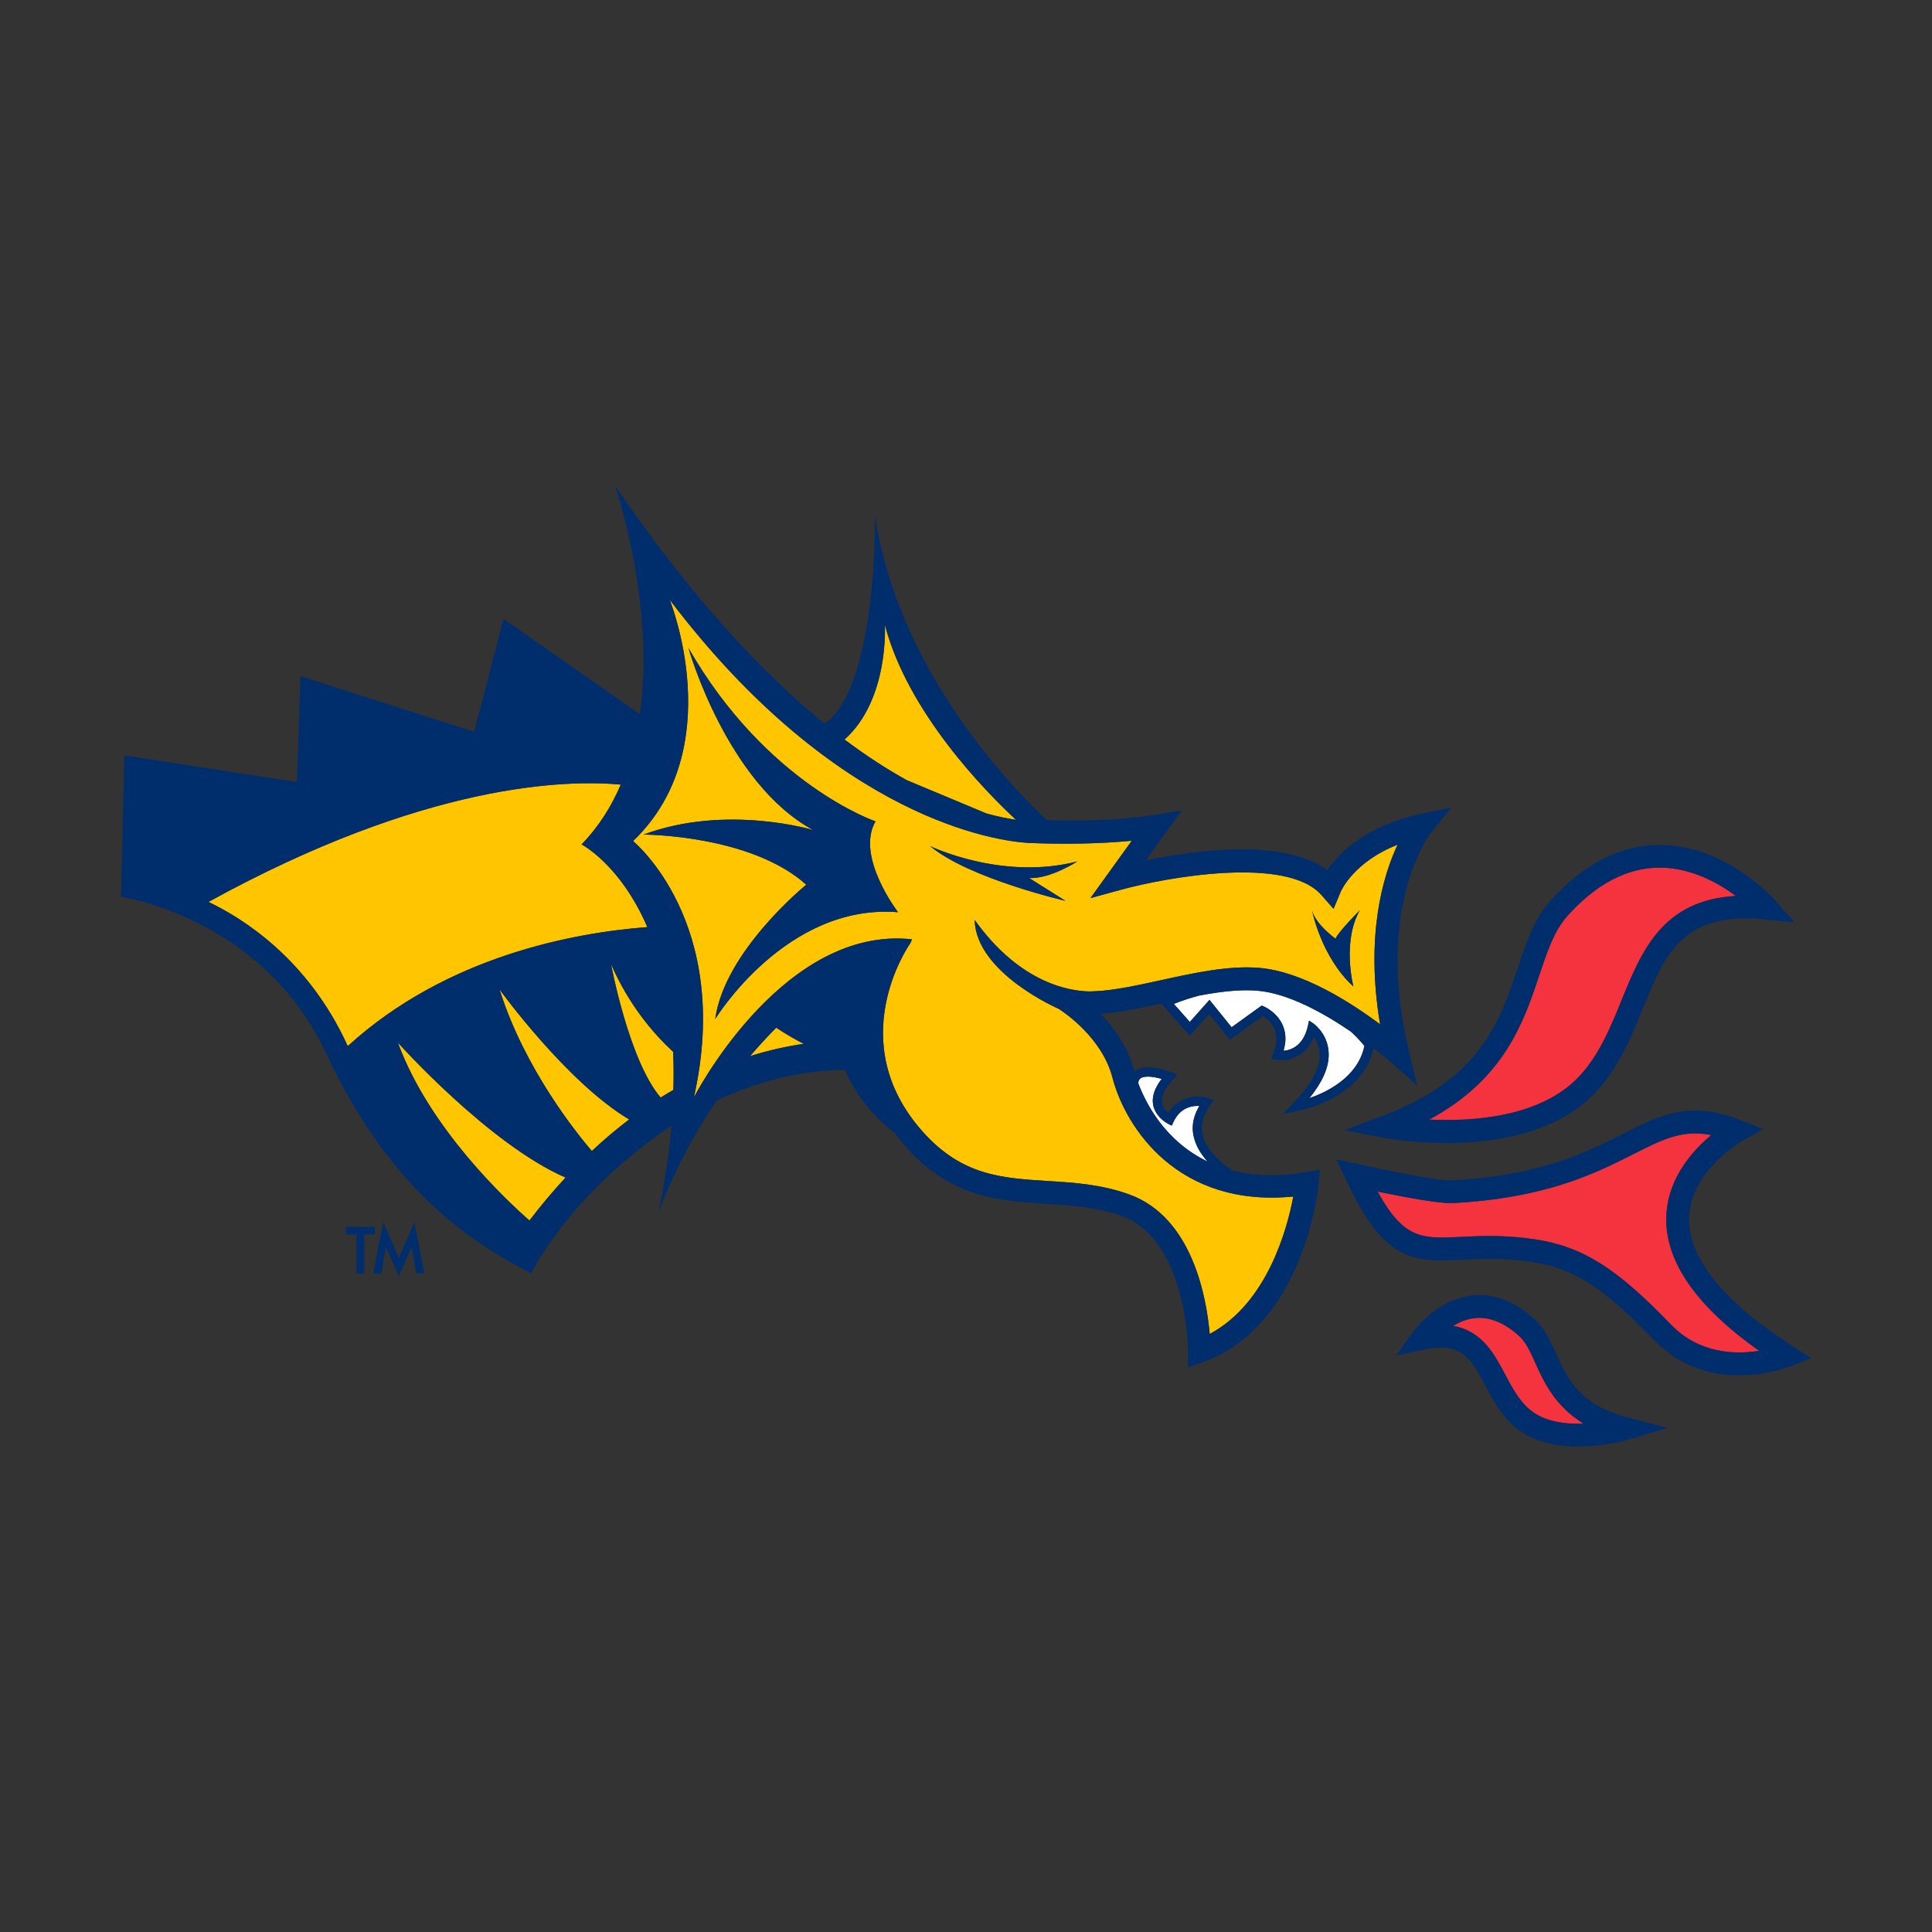 <?xml version="1.0" encoding="UTF-8"?>
<svg id="Layer_1" xmlns="http://www.w3.org/2000/svg" version="1.1" viewBox="0 0 288 288">
  <rect x="0" y="0" width="288" height="288" fill="#333333" stroke="none"/>
  <!-- Generator: Adobe Illustrator 30.0.0, SVG Export Plug-In . SVG Version: 2.1.1 Build 123)  -->
  <defs>
    <style>
      .st0 {
        fill: #ffc600;
      }

      .st1 {
        fill: #fff;
      }

      .st2 {
        display: none;
        fill: #231f20;
      }

      .st3 {
        fill: #002e6d;
      }

      .st4 {
        fill: #f5333f;
      }
    </style>
  </defs>
  <rect class="st2" x="-1" y="-1" width="290" height="290"/>
  <g>
    <g>
      <path class="st1" d="M201.41,153.81c-3.96-2.71-9.32-5.74-13.99-6.13-2.61-.22-5.58.15-8.63.72-1.23.32-2.5.72-3.81,1.25.57.65,1.93,2.18,2.38,2.69.53-.6,2.93-3.29,2.93-3.29,0,0,2.85,3.52,3.3,4.08.6-.43,4.48-3.23,4.48-3.23l.23.09s3.31,1.31,3.31,4.85c0,.54-.11,1.15-.28,1.8.98-.08,3-.63,3.66-3.84l.14-.66.56.37c.08.05,2.01,1.35,2.33,3.98.03.25.04.49.04.74,0,2-1,4.17-2.88,6.47,2.42-.83,7.22-3.05,8.2-7.78-.25-.32-.92-1.13-1.98-2.11Z"/>
      <path class="st1" d="M177.8,168.12c0-1.1.37-2.18.98-3.25-.96-.06-2.86.13-3.91,2.5l-.19.43-.42-.2c-.08-.04-1.97-.96-2.36-2.87-.23-1.21.21-2.53,1.27-3.89-1.12-.33-2.62-.56-3.22-.04-.17.15-.26.39-.28.69,1.12,2.97,3.99,8.65,10.34,11.67-.89-.97-1.73-2.23-2.07-3.72-.1-.44-.15-.88-.15-1.31Z"/>
    </g>
    <g>
      <path class="st0" d="M86.69,125.88c2.56-2.64,4.46-5.67,5.85-8.92-8.03-.75-29.12-.31-61.47,17.49,5.15,2.45,14.88,8.53,20.77,21.49,14.73-13.44,33.76-16.91,44.66-17.74-4.06-9.39-9.81-12.32-9.81-12.32Z"/>
      <path class="st0" d="M91.09,143.71s2.63,14.32,7.39,19.9c.64-.4,1.27-.78,1.9-1.14.06-1.99.05-3.88-.03-5.67-2.93-2.7-6.6-6.96-9.26-13.08Z"/>
      <path class="st0" d="M111.82,157.43c2.9-.91,5.58-1.48,7.99-1.83-1.1-.56-2.53-1.36-4.1-2.4-1.39,1.39-2.68,2.81-3.89,4.23Z"/>
      <path class="st0" d="M74.46,147.49c3.71,11.84,11.6,21.57,13.76,24.08,1.88-1.76,3.74-3.32,5.56-4.7-9.35-5.57-19.32-19.38-19.32-19.38Z"/>
      <path class="st0" d="M59.31,155.42c4.68,12.81,16.24,23.57,19.61,26.52,1.79-2.34,3.59-4.47,5.38-6.4-11.43-4.96-25-20.12-25-20.12Z"/>
      <path class="st0" d="M147.06,121.27c1.64.45,3.11.75,4.39.94-4.57-4.24-16.14-16-19.56-29.11,0,0,.68,11.17-6.01,17.14,3.3,2.48,6.41,4.47,9.28,6.06l11.89,4.97Z"/>
      <path class="st0" d="M162.46,147.79l.83-.03c2.81-.13,6.18-.86,9.7-1.63,4.99-1.1,10.16-2.23,14.72-1.85,6.51.55,13.75,5.22,18.02,8.42-2.22-13.22.41-22.1,2.61-26.79-6.54,2.58-8.41,6.83-8.49,7.04l-1.06,2.53-1.8-2.05c-5.21-5.94-23.28-2.6-29.8-.82l-4.64,1.27s4.55-6.32,6.16-8.55c-4.57.44-9.88.56-15.47.32-4.31-.27-28.39-3.25-53.41-36.25,0,0,8.97,22.13-5.46,35.98,0,0,14.91,12.14,9.07,38.2,0,0,12.32-24.04,30.68-23.68.63.02,1.23.06,1.8.11-.04.24-.13.46-.27.67-.41.59-9.96,14.71,1.9,28.02,5.84,6.55,11.77,6.92,18.63,7.35,3.93.24,7.98.5,12.15,2,9.44,3.4,11.53,15.46,12,20.8,8.63-4.62,11.58-15.8,12.45-20.48-17.12,1.69-25-10.18-26.97-17.77-1.53-5.9-7.17-9.68-8-10.21,0,0-12.32-5.32-12.53-13.25,6.85,9.58,14.35,10.62,17.16,10.66ZM199.09,139.94c.28-.91,3.61-4.25,3.61-4.25-2.68,4.74-.95,11.36-.95,11.36-4.81-4.39-6.15-11.29-6.15-11.29.55,2.06,3.49,4.17,3.49,4.17ZM106.62,151.9c1.37-10.14,13.57-20.02,13.57-20.02-8.33-7.48-24.27-7.47-24.27-7.47,12.39-4.6,25.32-.67,25.32-.67-12.92-6.96-18.62-27.16-18.62-27.16,11.65,20.35,27.89,25.86,27.89,25.86-3.03,5.23,3.36,13.54,3.36,13.54-16.71-1.35-27.25,15.92-27.25,15.92ZM138.64,126.12s10.68,5.2,21.96,2.29c0,0-4.08,2.65-7.19,2.47l5.41,3.4s-14.41-3.33-20.18-8.17Z"/>
    </g>
    <g>
      <path class="st4" d="M228.85,203.15c-.74-1.65-1.39-3.07-2.36-3.95-2.21-2.03-4.45-2.94-6.64-2.72-1.22.13-2.3.6-3.24,1.17,4.28.74,6.11,4.15,7.76,7.26.99,1.87,2.02,3.8,3.57,5.15,2.16,1.88,5.34,2.26,8.1,2.16-4.27-2.63-5.92-6.23-7.2-9.07Z"/>
      <path class="st4" d="M235.4,160.48c3-3.2,4.69-7.35,6.33-11.37,2.99-7.36,6.09-14.92,17.04-15.55-2.66-1.97-6.7-4.21-11.35-4.22-4.85,0-9.49,2.42-13.79,7.23-1.94,2.17-2.98,5.26-4.17,8.83-2.33,6.98-5.18,15.44-16.41,21.5,6.51.31,16.64-.34,22.35-6.42Z"/>
      <path class="st4" d="M248.38,181.82c0-.14,0-.27,0-.41.17-5.73,3.92-9.89,6.71-12.2-4.3-.86-7.26.63-11.62,2.84-5.47,2.77-12.96,6.57-26.97,7.3-1.93.1-7.44-.95-11.16-1.72,3.94,7.17,6.68,7.04,12.38,6.76,2.9-.15,6.52-.33,11.14.37,7.01,1.06,12.11,4.26,20.19,12.68,4.24,4.41,9.68,4.49,13.16,3.93-9.16-6.5-13.84-13.06-13.84-19.55Z"/>
    </g>
    <g>
      <path class="st3" d="M231.95,201.75c-.86-1.91-1.68-3.72-3.16-5.07-2.97-2.72-6.11-3.92-9.31-3.58-5.3.56-8.68,5.22-8.82,5.41l-2.53,3.54,4.26-.88c5.55-1.16,6.92,1.43,8.99,5.33,1.09,2.05,2.32,4.37,4.35,6.13,5.99,5.2,16.59,2.11,17.03,1.97l5.83-1.75-5.89-1.53c-7.28-1.89-9.04-5.8-10.75-9.57ZM227.96,210.06c-1.56-1.35-2.58-3.28-3.57-5.15-1.65-3.11-3.48-6.52-7.76-7.26.93-.57,2.01-1.04,3.24-1.17,2.19-.22,4.42.69,6.64,2.72.97.88,1.61,2.3,2.36,3.95,1.28,2.84,2.94,6.43,7.2,9.07-2.76.11-5.94-.28-8.1-2.16Z"/>
      <path class="st3" d="M200.31,168.46l5.97,1.15c.87.17,21.47,3.97,31.59-6.8,3.44-3.66,5.25-8.11,7-12.42,3.31-8.16,5.93-14.6,18.32-13.32l4.33.45-2.87-3.26c-.3-.34-7.4-8.28-17.2-8.31-5.88-.02-11.38,2.8-16.36,8.37-2.41,2.7-3.6,6.26-4.86,10.02-2.59,7.76-5.54,16.56-20.22,22.03l-5.7,2.12ZM229.45,145.39c1.19-3.57,2.22-6.65,4.17-8.83,4.3-4.81,8.94-7.24,13.79-7.23,4.64.01,8.68,2.25,11.35,4.22-10.94.62-14.04,8.18-17.04,15.55-1.63,4.02-3.32,8.18-6.33,11.37-5.71,6.08-15.84,6.73-22.35,6.42,11.23-6.06,14.08-14.52,16.41-21.5Z"/>
      <path class="st3" d="M267.21,200.64c-10.26-6.54-15.59-13.15-15.42-19.11.2-7.03,7.86-11.41,7.94-11.46l3.11-1.75-3.31-1.32c-7.64-3.05-12.03-.82-17.59,2.01-5.49,2.78-12.31,6.25-25.61,6.94-1.79.1-9.37-1.42-13.73-2.39l-3.39-.75,1.48,3.14c5.59,11.89,9.53,12.23,17.21,11.84,2.89-.15,6.17-.31,10.46.34,6.24.94,10.67,3.78,18.24,11.67,8.22,8.55,19.82,4.06,20.31,3.87l3.08-1.23-2.79-1.78ZM249.07,197.43c-8.08-8.41-13.17-11.61-20.19-12.68-4.63-.7-8.24-.52-11.14-.37-5.7.29-8.44.41-12.38-6.76,3.72.77,9.22,1.82,11.16,1.72,14.01-.73,21.5-4.53,26.97-7.3,4.36-2.21,7.32-3.7,11.62-2.84-2.79,2.31-6.54,6.47-6.71,12.2,0,.14,0,.27,0,.41,0,6.49,4.68,13.05,13.84,19.55-3.48.56-8.92.48-13.16-3.93Z"/>
      <path class="st3" d="M201.75,147.06s-1.73-6.62.95-11.36c0,0-3.33,3.34-3.61,4.25,0,0-2.94-2.11-3.49-4.17,0,0,1.34,6.89,6.15,11.29Z"/>
      <path class="st3" d="M130.51,122.44s-16.24-5.52-27.89-25.86c0,0,5.69,20.2,18.62,27.16,0,0-12.93-3.93-25.32.67,0,0,15.94,0,24.27,7.47,0,0-12.2,9.89-13.57,20.02,0,0,10.54-17.27,27.25-15.92,0,0-6.39-8.31-3.36-13.54Z"/>
      <path class="st3" d="M153.41,130.88c3.11.18,7.19-2.47,7.19-2.47-11.28,2.91-21.96-2.29-21.96-2.29,5.76,4.84,20.18,8.17,20.18,8.17l-5.41-3.4Z"/>
      <path class="st3" d="M183.4,174.4l.05-.13s-3.5-2.11-4.17-5.14c-.31-1.38,0-2.73.95-4.12l.73-1.08-1.26-.32c-1.3-.33-3.96-.2-5.57,2.25-.45-.39-.93-1.01-.93-1.82s.48-1.79,1.43-2.85l.9-1-1.25-.47c-.6-.23-3.64-1.27-5.17,0-.95-3.65-3.05-6.54-5.04-8.59,2.78-.19,5.85-.84,9.04-1.54l4.26,4.81s2.07-2.32,2.88-3.23c.85,1.05,3.1,3.83,3.1,3.83,0,0,4.17-3.01,4.89-3.53.91.51,2.81,2.01,1.65,5.33l-.38,1.07,1.12.14c1.37.17,3.97-.41,5.23-3.39.36.5.71,1.17.82,2.07.23,2.1-.96,4.58-3.44,7.25l-1.97,2.11,2.83-.6c.38-.08,9.15-2.02,10.66-9.22,1.49,1.16,2.41,1.98,2.45,2l4.04,3.6-1.25-5.27c-5.15-21.6,3.26-32.35,3.34-32.46l3.02-3.74-4.7,1c-8.09,1.74-12.07,5.83-13.8,8.31-6.69-4.78-19.95-2.91-27.05-1.42,1.48-2.05,5.36-7.44,5.36-7.44l-4.05.66c-4.55.74-10.07.94-16.08.78-5.69-5.35-22.17-22.54-25.62-45.44,0,0,.43,25.5-7.49,31.07-9.19-7.47-19.79-18.68-31.28-35.53,0,0,6.06,17.49,3.75,34.12l-20.36-14.23-4.34,16.84c-2.99-.96-25.91-8.28-25.91-8.28,0,0-.44,12.83-.54,15.77-3.25-.5-25.72-3.97-25.72-3.97l-.49,21.09s21.05,3.01,30.54,23.27c9.49,20.26,21.28,28.06,30.63,32.87,0,0,5.3-11.49,20.88-22.04-.35,3.98-.98,8.32-1.93,13.04,0,0,2.54-7.73,8.68-16.79,2.53-1.19,4.9-2.05,7.02-2.68,4.88-1.45,9.07-1.85,12.05-1.89,2.07,4.67,5.25,7.74,7.48,9.45.51.69,1.06,1.37,1.66,2.06,6.77,7.6,13.98,8.04,20.96,8.48,3.68.23,7.5.47,11.21,1.81,9.73,3.51,9.89,20,9.89,20.17v2.43s2.29-.84,2.29-.84c14.93-5.47,17.07-25.6,17.15-26.45l.21-2.2-2.18.36c-4.41.71-8.08.49-11.13-.33ZM169.95,160.79c.61-.52,2.1-.29,3.22.04-1.07,1.36-1.5,2.68-1.27,3.89.39,1.92,2.28,2.83,2.36,2.87l.42.2.19-.43c1.05-2.37,2.95-2.56,3.91-2.5-.61,1.07-.98,2.15-.98,3.25,0,.43.05.87.15,1.31.33,1.49,1.18,2.74,2.07,3.72-6.35-3.02-9.22-8.7-10.34-11.67.02-.3.11-.54.28-.69ZM195.19,163.7c1.87-2.3,2.88-4.47,2.88-6.47,0-.25-.02-.5-.04-.74-.32-2.63-2.25-3.93-2.33-3.98l-.56-.37-.14.66c-.66,3.21-2.68,3.77-3.66,3.84.18-.65.28-1.26.28-1.8,0-3.54-3.28-4.84-3.31-4.85l-.23-.09s-3.88,2.8-4.48,3.23c-.46-.56-3.3-4.08-3.3-4.08,0,0-2.4,2.69-2.93,3.29-.46-.51-1.81-2.04-2.38-2.69,1.31-.52,2.58-.93,3.81-1.25,3.05-.57,6.02-.94,8.63-.72,4.67.39,10.03,3.42,13.99,6.13,1.06.99,1.73,1.79,1.98,2.11-.98,4.73-5.78,6.95-8.2,7.78ZM131.9,93.1c3.42,13.11,14.99,24.87,19.56,29.11-1.28-.19-2.75-.49-4.39-.94l-11.89-4.97c-2.87-1.59-5.98-3.58-9.28-6.06,6.69-5.97,6.01-17.14,6.01-17.14ZM31.07,134.45c32.36-17.8,53.44-18.24,61.47-17.49-1.39,3.25-3.29,6.28-5.85,8.92,0,0,5.75,2.93,9.81,12.32-10.91.83-29.93,4.31-44.66,17.74-5.89-12.96-15.62-19.05-20.77-21.49ZM78.92,181.93c-3.37-2.95-14.93-13.71-19.61-26.52,0,0,13.57,15.16,25,20.12-1.79,1.94-3.59,4.06-5.38,6.4ZM88.23,171.58c-2.16-2.51-10.05-12.24-13.76-24.08,0,0,9.97,13.81,19.32,19.38-1.82,1.38-3.68,2.94-5.56,4.7ZM100.38,162.47c-.63.36-1.26.74-1.9,1.14-4.76-5.58-7.39-19.9-7.39-19.9,2.66,6.12,6.33,10.38,9.26,13.08.07,1.79.09,3.68.03,5.67ZM111.82,157.43c1.21-1.42,2.5-2.84,3.89-4.23,1.57,1.04,3,1.84,4.1,2.4-2.4.35-5.09.92-7.99,1.83ZM180.33,198.85c-.46-5.34-2.56-17.39-12-20.8-4.17-1.51-8.23-1.76-12.15-2-6.86-.43-12.79-.8-18.63-7.35-11.86-13.31-2.31-27.43-1.9-28.02.14-.21.23-.43.27-.67-.57-.05-1.17-.09-1.8-.11-18.36-.36-30.68,23.68-30.68,23.68,5.84-26.06-9.07-38.2-9.07-38.2,14.43-13.85,5.46-35.98,5.46-35.98,25.01,33,49.09,35.98,53.41,36.25,5.59.24,10.9.11,15.47-.32-1.61,2.24-6.16,8.55-6.16,8.55l4.64-1.27c6.52-1.79,24.6-5.12,29.8.82l1.8,2.05,1.06-2.53c.09-.21,1.96-4.46,8.49-7.04-2.2,4.68-4.83,13.57-2.61,26.79-4.27-3.2-11.51-7.88-18.02-8.42-4.57-.38-9.73.75-14.72,1.85-3.51.77-6.89,1.5-9.7,1.63l-.83.03c-2.82-.03-10.32-1.08-17.16-10.66.21,7.93,12.53,13.25,12.53,13.25.83.53,6.46,4.31,8,10.21,1.97,7.6,9.85,19.46,26.97,17.77-.88,4.68-3.82,15.86-12.45,20.48Z"/>
      <path class="st3" d="M55.87,182.9h-4.3v1.12h1.56v5.82h1.19v-5.82h1.56v-1.12Z"/>
      <path class="st3" d="M59.45,187.52c-.28-.66-2.32-5.33-2.32-5.33l-1.5,7.64h1.22s.54-3.07.69-3.93c.36.81,1.9,4.34,1.9,4.34,0,0,1.55-3.52,1.91-4.33.15.86.69,3.92.69,3.92h1.22l-1.49-7.64s-2.04,4.67-2.33,5.33Z"/>
    </g>
  </g>
</svg>